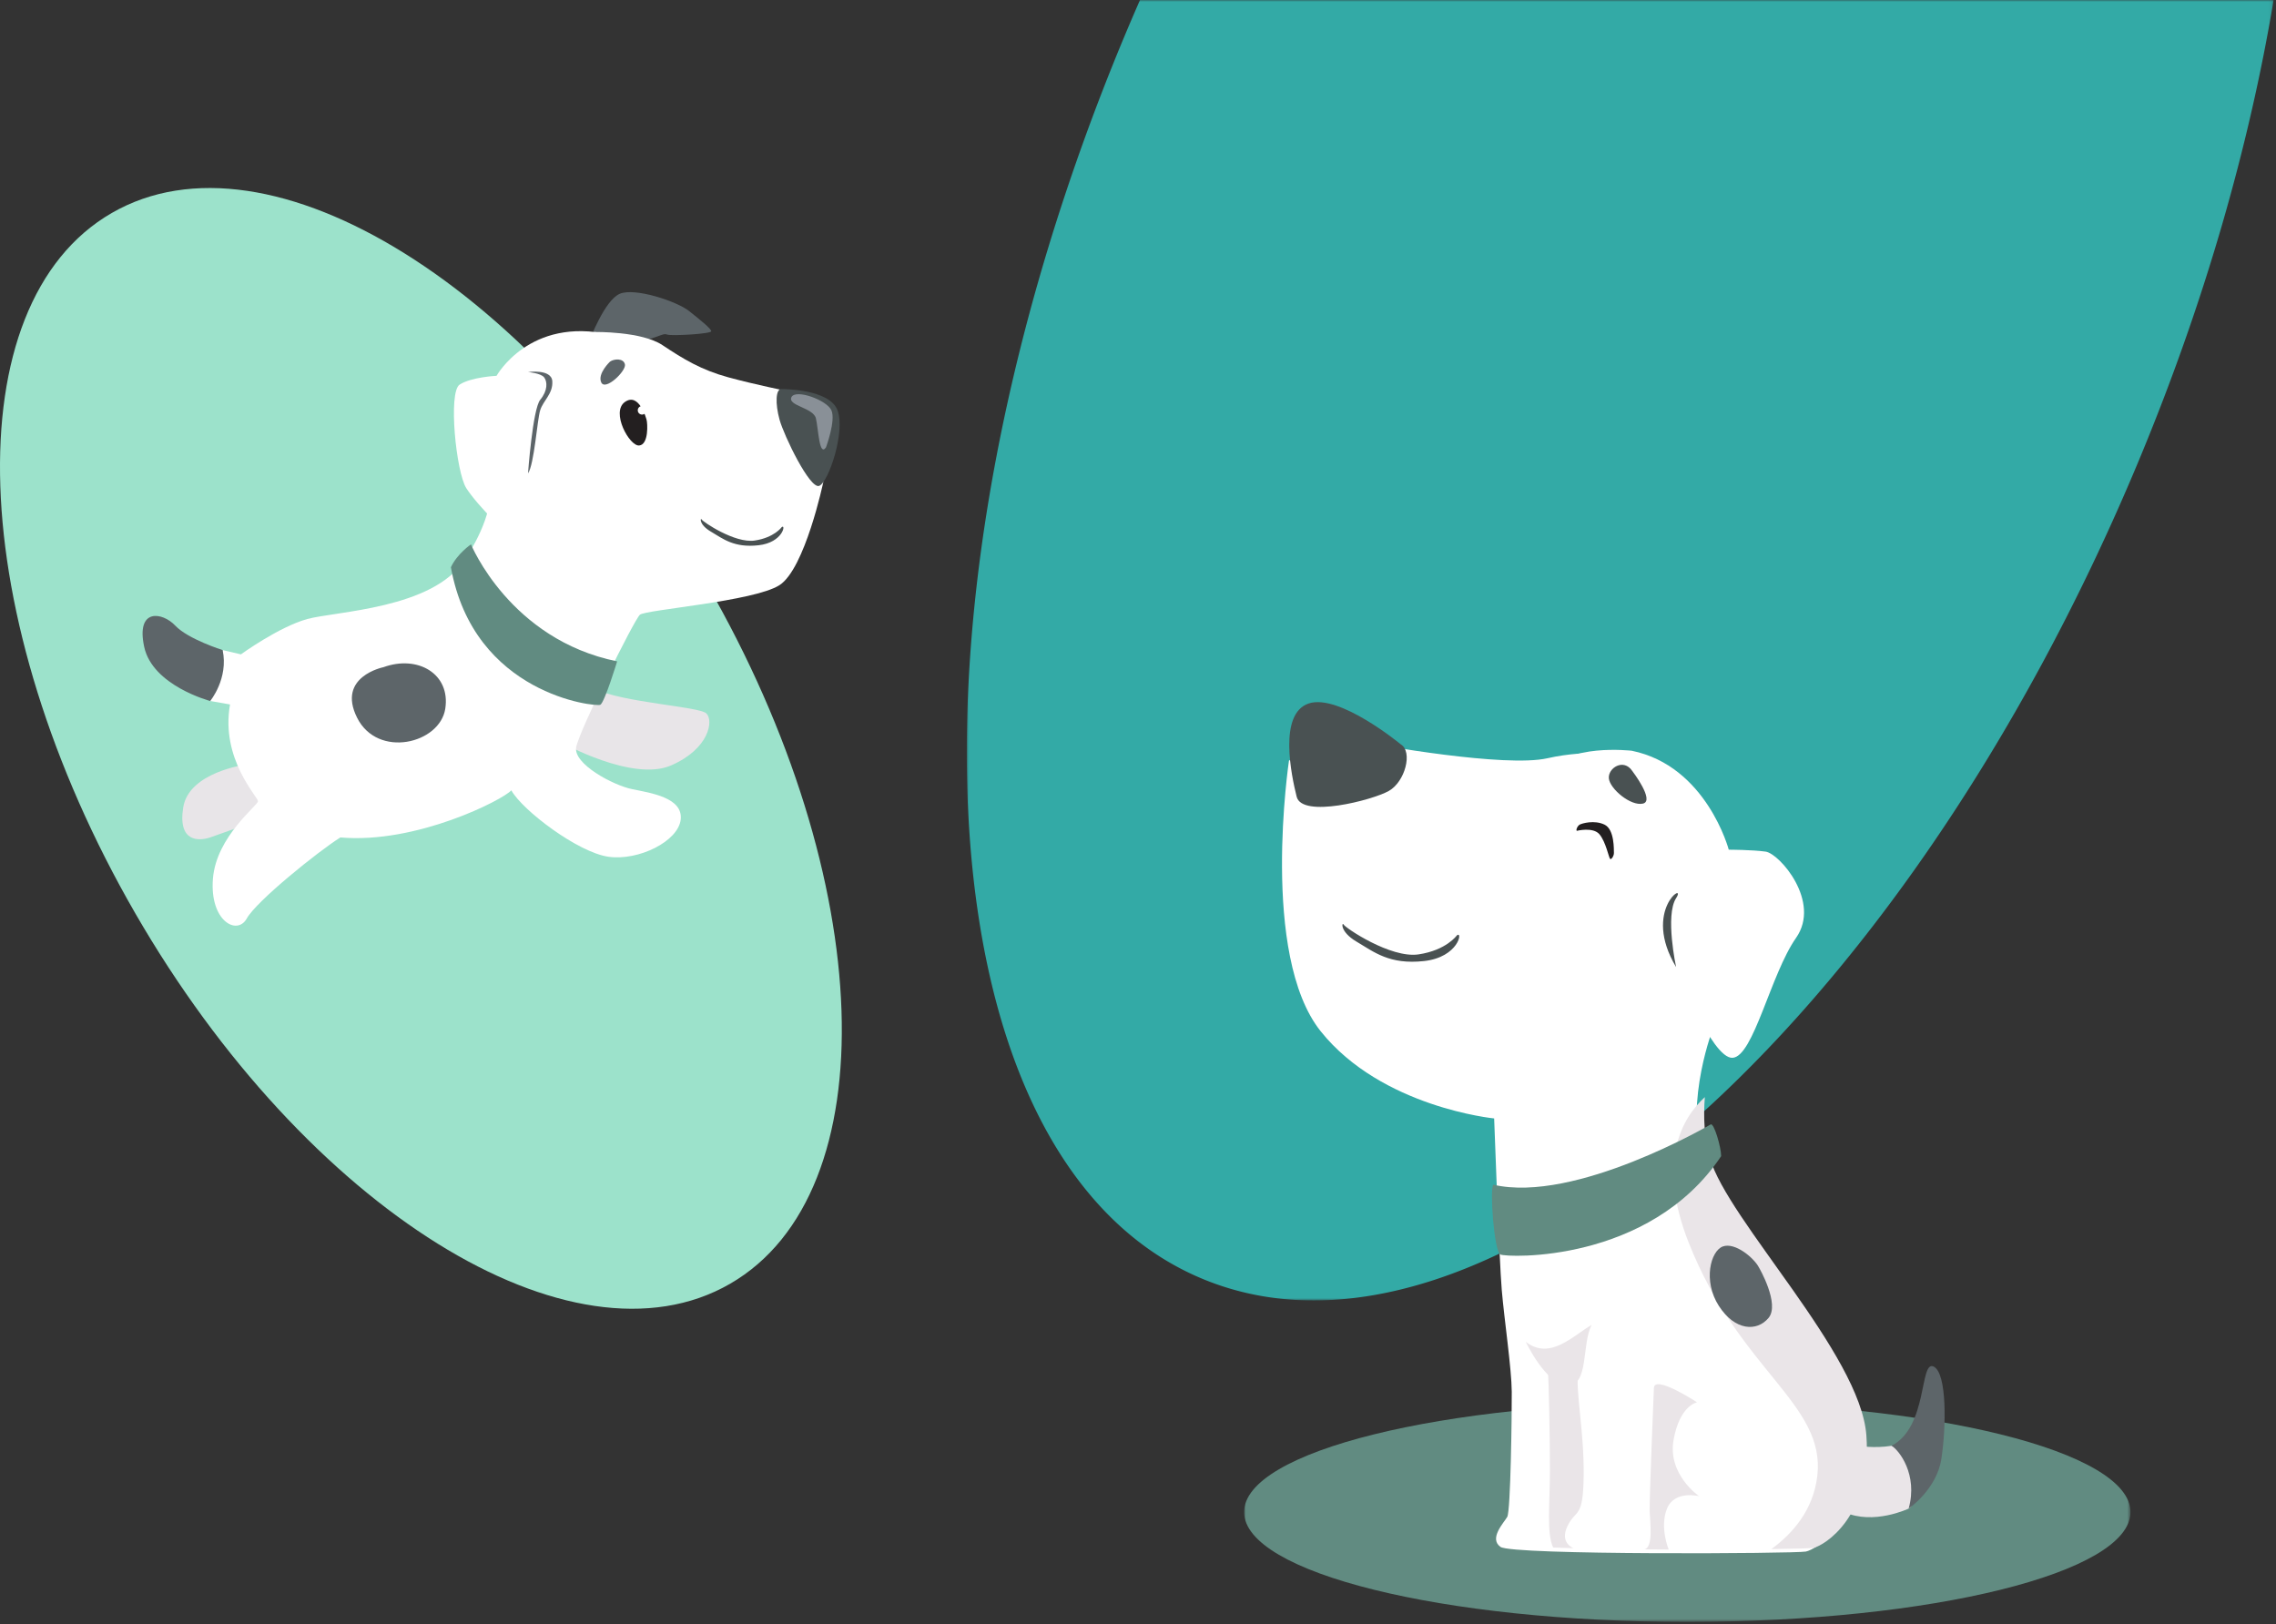 <svg width="625" height="446" viewBox="0 0 625 446" xmlns="http://www.w3.org/2000/svg" xmlns:xlink="http://www.w3.org/1999/xlink">
    <rect x="0" y="0" width="625" height="446" fill="#333333" stroke="none"/>
    <defs>
        <path id="jrpu3isdla" d="M0 0h358.868v357.144H0z"/>
        <path id="1re4hqhmbc" d="M0 0h243.403v60.33H0z"/>
    </defs>
    <g fill="none" fill-rule="evenodd">
        <path d="M194.023 160.243c46.885 81.207 49.774 167.314 6.453 192.326-43.32 25.011-116.448-20.545-163.332-101.752C-9.74 169.61-12.63 83.503 30.691 58.492 74.012 33.48 147.138 79.036 194.023 160.243" fill="#9CE2CB"/>
        <g transform="translate(265.48)">
            <mask id="nfqb9eybab" fill="#fff">
                <use xlink:href="#jrpu3isdla"/>
            </mask>
            <path d="M43.132 10.364c-65.067 156.164-55.423 308.755 21.54 340.823 76.964 32.068 192.103-68.532 257.17-224.695 18.029-43.27 30.31-86.26 37.026-126.492H47.572a631.6 631.6 0 0 0-4.44 10.364" fill="#33AAA6" mask="url(#nfqb9eybab)"/>
        </g>
        <g transform="translate(341.636 385.092)">
            <mask id="sljlzo88bd" fill="#fff">
                <use xlink:href="#1re4hqhmbc"/>
            </mask>
            <path d="M0 30.165C0 46.825 54.487 60.33 121.701 60.33c67.215 0 121.702-13.505 121.702-30.165C243.403 13.505 188.916 0 121.701 0 54.487 0 0 13.505 0 30.165" fill="#618B81" mask="url(#sljlzo88bd)"/>
        </g>
        <path d="M446.715 207.354s-10.163-1.737-21.78.884c-11.614 2.622-46.695-3.65-51.922-4.696-5.227-1.046-19.051 5.332-19.051 5.332s-8.015 53.444 8.712 74.353c16.728 20.91 47.627 23.93 47.627 23.93s1.394 38.964 2.09 47.128c.696 8.163 2.7 21.638 2.744 27.91.044 6.273-.305 32.758-1.233 34.384-.93 1.626-5.112 5.925-1.86 8.247 3.252 2.324 80.964 1.858 83.868 1.278 2.904-.58 16.147-8.595 14.52-30.898-1.626-22.302-38.084-59.067-42.97-76.143-4.888-17.075 3.129-37.113 3.129-37.113l-23.874-74.596z" fill="#FFF"/>
        <path d="M468.156 301.302c-.413 5.372-.196 11.207 1.389 16.74 4.886 17.076 41.343 53.842 42.969 76.144 1.627 22.303-11.616 30.318-14.52 30.898-.651.13-5.081.255-11.572.343 5.729-4.17 11.504-10.61 12.617-20.09 2.33-19.85-21.373-28.81-35.312-64.062-8.79-22.227-1.878-34.173 4.429-39.973" fill="#EAE5E8"/>
        <path d="M510.275 397.055s4.355.784 9.148 0c4.791-.785 7.317 8.19 6.882 12.372-.436 4.18-2.179 4.877-2.179 4.877s-9.669 4.618-17.686.959c-8.015-3.66 3.835-18.208 3.835-18.208" fill="#EAE5E8"/>
        <path d="M400.067 256.879s-2.875 4.093-10.542 5.227c-7.666 1.133-20.125-7.319-20.56-8.189-.435-.871-1.219 1.873 3.572 4.704 4.791 2.832 9.016 6.36 18.513 5.314 9.496-1.045 10.716-8.407 9.017-7.056M384.673 204.431s-16.927-14.026-25.291-11.238c-8.364 2.788-4.791 19.69-3.31 25.614 1.48 5.925 20.735.959 25.264-1.567 4.53-2.528 6.672-10.805 3.337-12.809" fill="#495152"/>
        <path d="M448.071 206.174s-18.295-2.09-22.477 6.098c-4.182 8.19-6.621 34.325 0 43.735 6.621 9.41 34.673 9.583 34.673 9.583s9.758 25.265 15.507 24.916c5.75-.348 10.456-22.999 17.426-32.93 6.968-9.932-4.531-23.174-8.364-23.698-3.834-.523-10.107-.523-10.107-.523s-6.098-22.999-26.658-27.18" fill="#FFF"/>
        <path d="M432.999 228.172s4.487-1.132 6.229.958 2.57 6.447 2.919 6.753c.348.304 1.089-.917 1.045-1.656-.043-.74.218-6.404-2.57-7.753-2.788-1.352-6.23-.349-6.838 0-.611.348-1.09 1.481-.785 1.698" fill="#231F20"/>
        <path d="M448.244 211.75s6.274 8.19 2.905 8.944c-3.369.756-9.061-4.066-9.35-6.91-.292-2.847 4.055-5.639 6.445-2.034M460.267 265.59s-3.078-14.171 0-18.933c3.079-4.764-9.467 3.135 0 18.934" fill="#495152"/>
        <path d="M469.763 308.802s-37.199 21.779-59.678 16.552c-1.045.81.175 18.295 1.918 19.167 1.742.87 40.946 2.44 60.635-27.007 0-2.44-1.979-9.222-2.875-8.712" fill="#618B81"/>
        <path d="M483.035 348.122s5.808 9.99 2.614 13.822c-3.195 3.833-9.235 3.543-13.649-3.31-4.413-6.853-2.265-15.1 1.103-16.32 3.369-1.22 8.59 3.174 9.932 5.808M524.127 414.305s7.666-5.228 8.973-13.591c1.308-8.365 1.657-23.784-2.177-25.44-3.834-1.654-1.482 16.64-11.5 21.78 2.003 1.133 7.319 7.842 4.704 17.25" fill="#5D6569"/>
        <path d="M418.983 368.508s5.565 11.848 11.49 11.965c5.924.115 3.832-11.616 6.62-16.611-4.995 2.788-11.36 9.873-18.11 4.646" fill="#EAE5E8"/>
        <path d="M428.038 378.266s-3.067-2.811-3.025-2.44c.326 2.96.603 19.839.603 27.995 0 9.177-.974 17.267.895 21.18l5.587.184s-3.95-1.427-1.626-6.147c2.324-4.721 4.297-1.743 4.414-13.94.117-12.196-2.246-22.767-1.53-28.343.717-5.576-5.318 1.51-5.318 1.51M454.169 381.17s-1.277 30.898-1.162 33.918c.117 3.02 1.045 9.714-1.394 10.411l6.62.051s-2.555-6.106-.463-11.247c2.09-5.139 8.828-3.397 8.828-3.397s-8.721-5.924-7.031-15.449c1.687-9.525 6.45-10.338 6.45-10.338s-11.696-7.68-11.848-3.95" fill="#EAE5E8"/>
        <path d="M191.3 102.201s-7.47-7.325-14.012-8.784c4.303-1.173 4.873-1.956 5.94-1.528 1.066.426 12.304-.179 12.09-.96-.213-.783-2.666-2.775-6.046-5.478-3.378-2.703-14.957-6.543-19.09-4.765-4.132 1.778-8.186 12.553-8.293 12.767-.105.213 29.41 8.748 29.41 8.748" fill="#5D6569"/>
        <path d="M154.172 203.903s19.524 10.904 30.086 6.316c10.562-4.587 11.735-12.376 9.71-14.296-2.029-1.92-22.832-2.916-30.834-6.792-8-3.877-8.962 14.772-8.962 14.772M67.436 210.006s-15.576 2.028-17.123 11.735c-1.548 9.709 4.427 9.233 7.414 8.244 2.987-.99 13.23-5.043 17.07-5.043 3.841 0-7.36-14.936-7.36-14.936" fill="#E8E5E8"/>
        <path d="M127.607 153.675s5.974-8.216 7.041-16.856c1.067-8.642 28.615-45.643 28.615-45.643s12.887-.234 18.648 3.608c5.762 3.84 10.67 6.827 18.137 8.854 7.468 2.028 16.016 3.734 16.016 3.734l10.02 25.014s-5.018 23.85-12.06 28.33c-7.04 4.481-36.7 6.721-38.299 8.108-1.602 1.388-16.645 31.793-17.499 36.38-.853 4.588 10.135 10.457 15.364 11.523 5.227 1.067 13.975 2.347 13.336 8.322-.64 5.974-11.523 11.415-19.844 10.241-8.322-1.173-23.578-12.695-26.673-18.243-2.24 2.561-26.03 14.78-46.94 12.938-6.083 3.812-23.046 17.468-25.713 22.27-2.667 4.8-10.242.64-9.282-10.99.96-11.628 12.375-20.058 12.375-21.23 0-1.174-10.348-11.63-7.68-26.566l-5.442-.96 3.414-13.976 5.014 1.174s10.455-7.575 18.244-9.709c7.788-2.134 34.566-2.774 43.208-16.323" fill="#FFF"/>
        <path d="M167.508 91.903s15.257 4.374 19.737 16.537c4.482 12.162-.106 26.565-10.935 29.34-10.829 2.772-24.484 2.772-31.313-7.79-.64 5.121-2.027 13.23-3.094 16.217-1.067 2.987-11.095-7.789-13.869-12.163-2.774-4.374-5.015-26.33-1.814-28.422 3.201-2.09 10.136-2.41 10.136-2.41s9.068-16.323 31.152-11.309" fill="#FFF"/>
        <path d="M177.537 115.232c-.034-.107-2.027-7.61-5.938-4.837-3.912 2.774 1.244 12.162 3.91 11.95 2.669-.214 2.334-6.163 2.028-7.113" fill="#231F20"/>
        <path d="M177.484 112.68a1.173 1.173 0 1 1-2.347 0 1.173 1.173 0 0 1 2.347 0" fill="#FFF"/>
        <path d="M167.508 99.317s-3.52 3.308-2.4 5.709c1.12 2.4 6.828-3.094 6.507-4.908-.32-1.813-3.04-1.6-4.107-.8M144.997 129.99s1.281-17.695 3.361-20.209c2.08-2.515 1.974-4.968 1.067-6.143-.907-1.173-4.428-1.464-4.428-1.464s6.455-.936 6.668 2.531c.214 3.468-2.507 5.282-3.333 7.976-.827 2.693-1.627 14.855-3.335 17.31" fill="#5D6569"/>
        <path d="M214.629 106.84c.225.01 13.158-.054 15.363 5.841 2.204 5.893-2.489 19.834-5.05 20.758-2.561.925-9.673-13.798-10.882-18.207-1.209-4.41-1.084-8.473.569-8.393" fill="#495152"/>
        <path d="M226.827 122.842s2.72-7.308 1.494-10.135c-1.227-2.828-9.87-5.974-10.99-3.628-1.12 2.348 6.029 2.881 6.722 5.815.694 2.934.907 10.722 2.774 7.948" fill="#899097"/>
        <path d="M129.334 149.493s10.69 26.163 40.136 32.137c0 0-3.441 11.282-4.615 11.923-1.174.64-34.774-2.773-41.032-37.767 1.7-3.698 5.51-6.293 5.51-6.293" fill="#618B81"/>
        <path d="M61.14 178.533s-9.494-2.987-13.015-6.722c-3.521-3.733-10.828-4.907-8.534 5.815 2.293 10.722 18.137 14.884 18.137 14.884s5.067-6.135 3.413-13.977M105.31 183.228s-12.91 2.56-7.255 13.869c5.655 11.308 22.725 7.148 24.219-2.454 1.493-9.602-7.575-14.83-16.964-11.415" fill="#5D6569"/>
        <path d="M214.669 144.754s-2.034 2.898-7.458 3.698c-5.425.802-14.24-5.177-14.547-5.794-.308-.616-.863 1.326 2.527 3.329 3.39 2.004 6.38 4.5 13.098 3.76 6.719-.74 7.582-5.948 6.38-4.993" fill="#495152"/>
    </g>
</svg>
